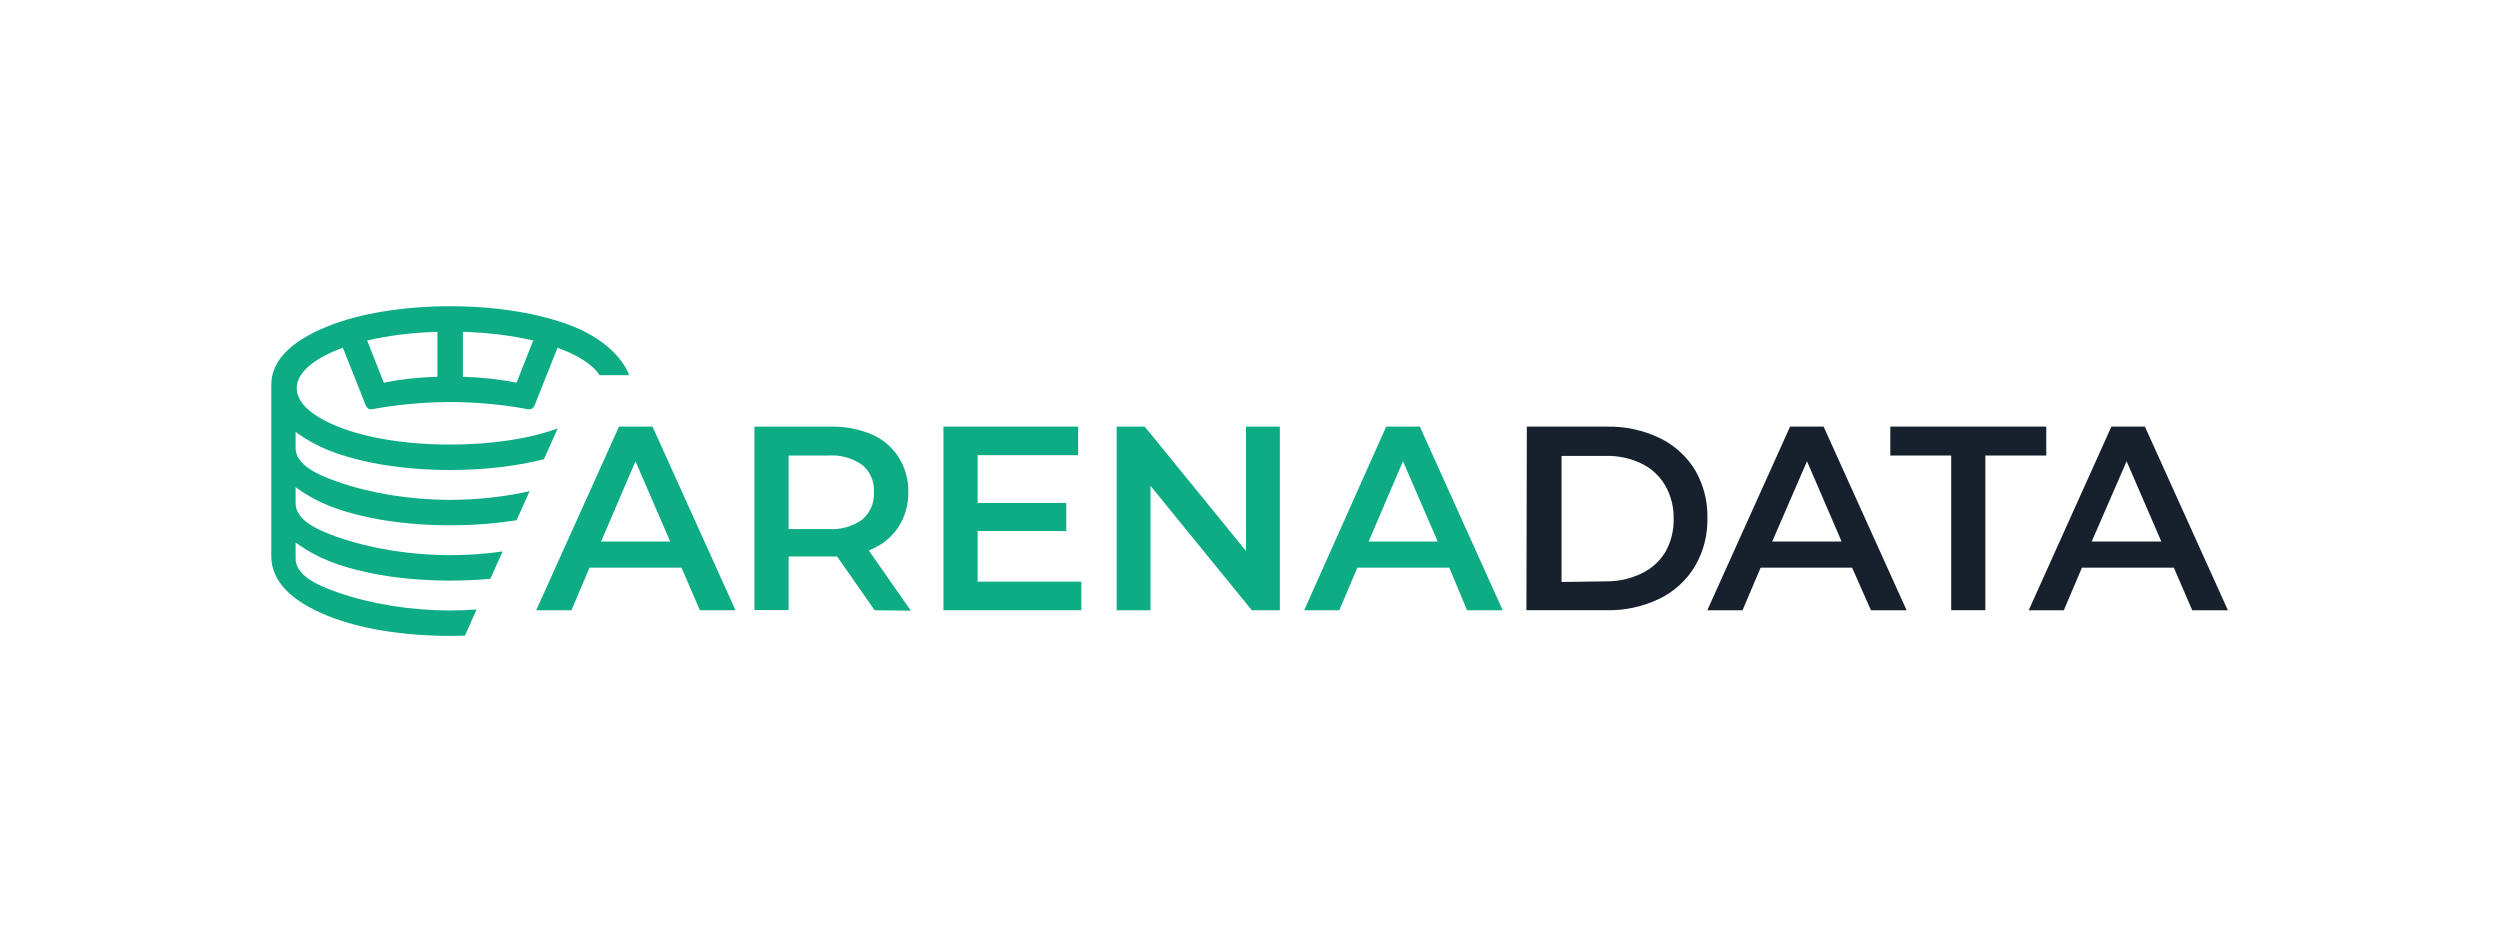 <?xml version="1.0" encoding="UTF-8"?>
<svg id="_Слой_1" data-name="Слой 1" xmlns="http://www.w3.org/2000/svg" viewBox="0 0 2259 850" width="300px" height="113px" preserveAspectRatio="none">
  <defs>
    <style>
      .cls-1 {
        fill: #0dac85;
      }

      .cls-2 {
        fill: #16212d;
        fill-rule: evenodd;
      }
    </style>
  </defs>
  <path class="cls-2" d="M1452.25,385.08h-72.6l-.38,165.74h72.6c16.43.33,32.71-3.21,47.51-10.33,13.28-6.4,24.4-16.51,32.02-29.11,7.76-13.14,11.72-28.17,11.41-43.42.42-15.22-3.39-30.25-11.03-43.42-7.62-12.6-18.75-22.71-32.02-29.1-14.8-7.13-31.08-10.66-47.51-10.33v-.02ZM1483.04,517.73c-10.03,4.82-21.07,7.23-32.21,7.02l-39.82.57v-113.78h40.3c11.15-.26,22.19,2.15,32.21,7.02,8.9,4.35,16.31,11.25,21.28,19.82,5.15,9.14,7.74,19.48,7.5,29.96.24,10.48-2.35,20.83-7.5,29.96-5.15,8.5-12.74,15.26-21.77,19.44h0ZM1590.91,512.43h82.67l17.01,38.4h32.21l-74.98-165.74h-30.31l-74.79,165.74h31.84l16.34-38.4ZM1632.82,416.38l31.26,72.44h-62.72l31.45-72.44h.01ZM1763.12,411.16h-55.03v-26.08h140.92v26.08h-55.03v139.66h-30.88v-139.66h.01ZM1881.24,512.43h83.05l16.62,38.4h32.22l-74.98-165.74h-30.31l-74.69,165.74h31.74l16.34-38.4ZM1921.61,416.38l31.36,72.44h-62.91l31.55-72.44Z"/>
  <path class="cls-1" d="M615.75,512.43h-83.06l-16.34,38.4h-31.83l74.79-165.74h30.31l74.98,165.74h-32.21l-16.63-38.4h-.01ZM605.58,488.82l-31.36-72.44-31.07,72.44h62.43Z"/>
  <path class="cls-1" d="M790.31,550.83l-33.92-48.54c-2.12.12-4.24.12-6.36,0h-37.44v48.36h-30.88v-165.55h68.33c13.03-.34,25.99,2.09,38.02,7.11,9.93,4.39,18.32,11.62,24.13,20.77,5.87,9.44,8.85,20.38,8.56,31.48.2,11.43-3.12,22.64-9.51,32.14-6.43,9.29-15.6,16.34-26.23,20.2l38.02,54.43-32.69-.38h-.01ZM779.2,419.71c-8.92-6.26-19.72-9.28-30.6-8.54h-36.01v66.38h36.01c10.9.79,21.72-2.27,30.6-8.63,3.5-3,6.26-6.78,8.08-11.02,1.81-4.24,2.62-8.84,2.38-13.44.33-4.65-.44-9.33-2.26-13.62-1.82-4.3-4.62-8.11-8.19-11.12h0Z"/>
  <path class="cls-1" d="M977.08,525.04v25.79h-124.58v-165.74h121.73v25.79h-90.85v43.14h80.11v25.32h-80.11v45.7h93.7Z"/>
  <path class="cls-1" d="M1156.49,385.09v165.74h-25.37l-91.51-112.26v112.26h-30.6v-165.74h25.37l91.51,112.26v-112.26h30.6Z"/>
  <path class="cls-1" d="M1309.57,512.43h-83.05l-16.34,38.4h-31.74l74.12-165.74h30.41l74.88,165.74h-32.21l-16.06-38.4ZM1299.11,488.82l-31.36-72.44-31.07,72.44h62.43Z"/>
  <path class="cls-1" d="M508.67,315.74c11.4,4.58,26.32,12.27,33.14,22.96h26.77c-6.88-17.8-25.94-34.27-51.29-44.26-29.53-11.62-68.78-18.03-110.5-18.03s-81.59,6.4-110.49,18.03c-33.95,13.66-51.16,31.42-51.16,52.79v154.85c0,22.09,17.21,40.22,51.16,53.88,28.9,11.63,68.14,18.03,110.49,18.03,4.36,0,8.83-.07,13.3-.22l10.59-23.61c-8.07.58-16.1.87-23.89.87-35.63,0-71.8-5.81-101.85-16.35-18.7-6.56-37.82-15.34-37.82-30.59v-14.39l1.59,1.15c8.39,6.05,18.8,11.73,28.57,15.59,28.79,11.38,67.68,17.64,109.51,17.64,12.29,0,24.51-.55,36.31-1.64l11.07-24.69c-15.6,2.24-31.53,3.36-47.38,3.36-35.63,0-71.8-5.81-101.85-16.35-18.7-6.56-37.82-15.34-37.82-30.59v-14.39l1.59,1.15c8.39,6.05,18.8,11.73,28.57,15.59,28.79,11.38,67.68,17.64,109.51,17.64,20.95,0,41.15-1.56,60.03-4.62l11.73-26.17c-22.85,5.12-47.62,7.83-71.76,7.83-35.63,0-71.8-5.81-101.85-16.36-18.7-6.56-37.82-15.34-37.82-30.59v-14.39l1.59,1.15c8.39,6.05,18.8,11.73,28.57,15.59,28.79,11.38,67.68,17.64,109.51,17.64,30.54,0,59.81-3.36,84.7-9.71l12.46-27.8c-25.75,9.4-60.12,14.56-97.15,14.56-39.48,0-75.66-5.81-101.89-16.36-13.74-5.53-36.78-17.37-36.78-34.58s23.05-29.04,36.78-34.58c1.27-.51,2.6-1.03,3.99-1.54l.91-.34.36.91c.75,1.88,18.44,46.11,19.95,50.17,1.64,4.42,4.03,4.88,7.6,4.18,3.25-.64,32.84-6.26,69.07-6.26,3.06,0,6.24.05,9.49.14l.91.02c23.91.69,46.54,3.72,58.67,6.11,3.56.7,5.95.24,7.6-4.18,1.13-3.05,19.19-48.24,19.95-50.17l.36-.91.92.34c1.39.52,2.73,1.03,3.99,1.54v-.02ZM395.27,340.08l-.97.03c-16.95.58-33.09,2.36-46.68,5.15l-.82.17-15.03-38.06,1.13-.26c18.23-4.23,39.45-6.84,61.34-7.54l1.03-.03v40.54ZM481.31,308.57l-14.56,36.86-.82-.17c-13.59-2.8-29.73-4.57-46.67-5.15l-.97-.03v-40.54l1.03.03c21.91.7,43.11,3.3,61.34,7.54l1.3.3-.65,1.16Z"/>
</svg>